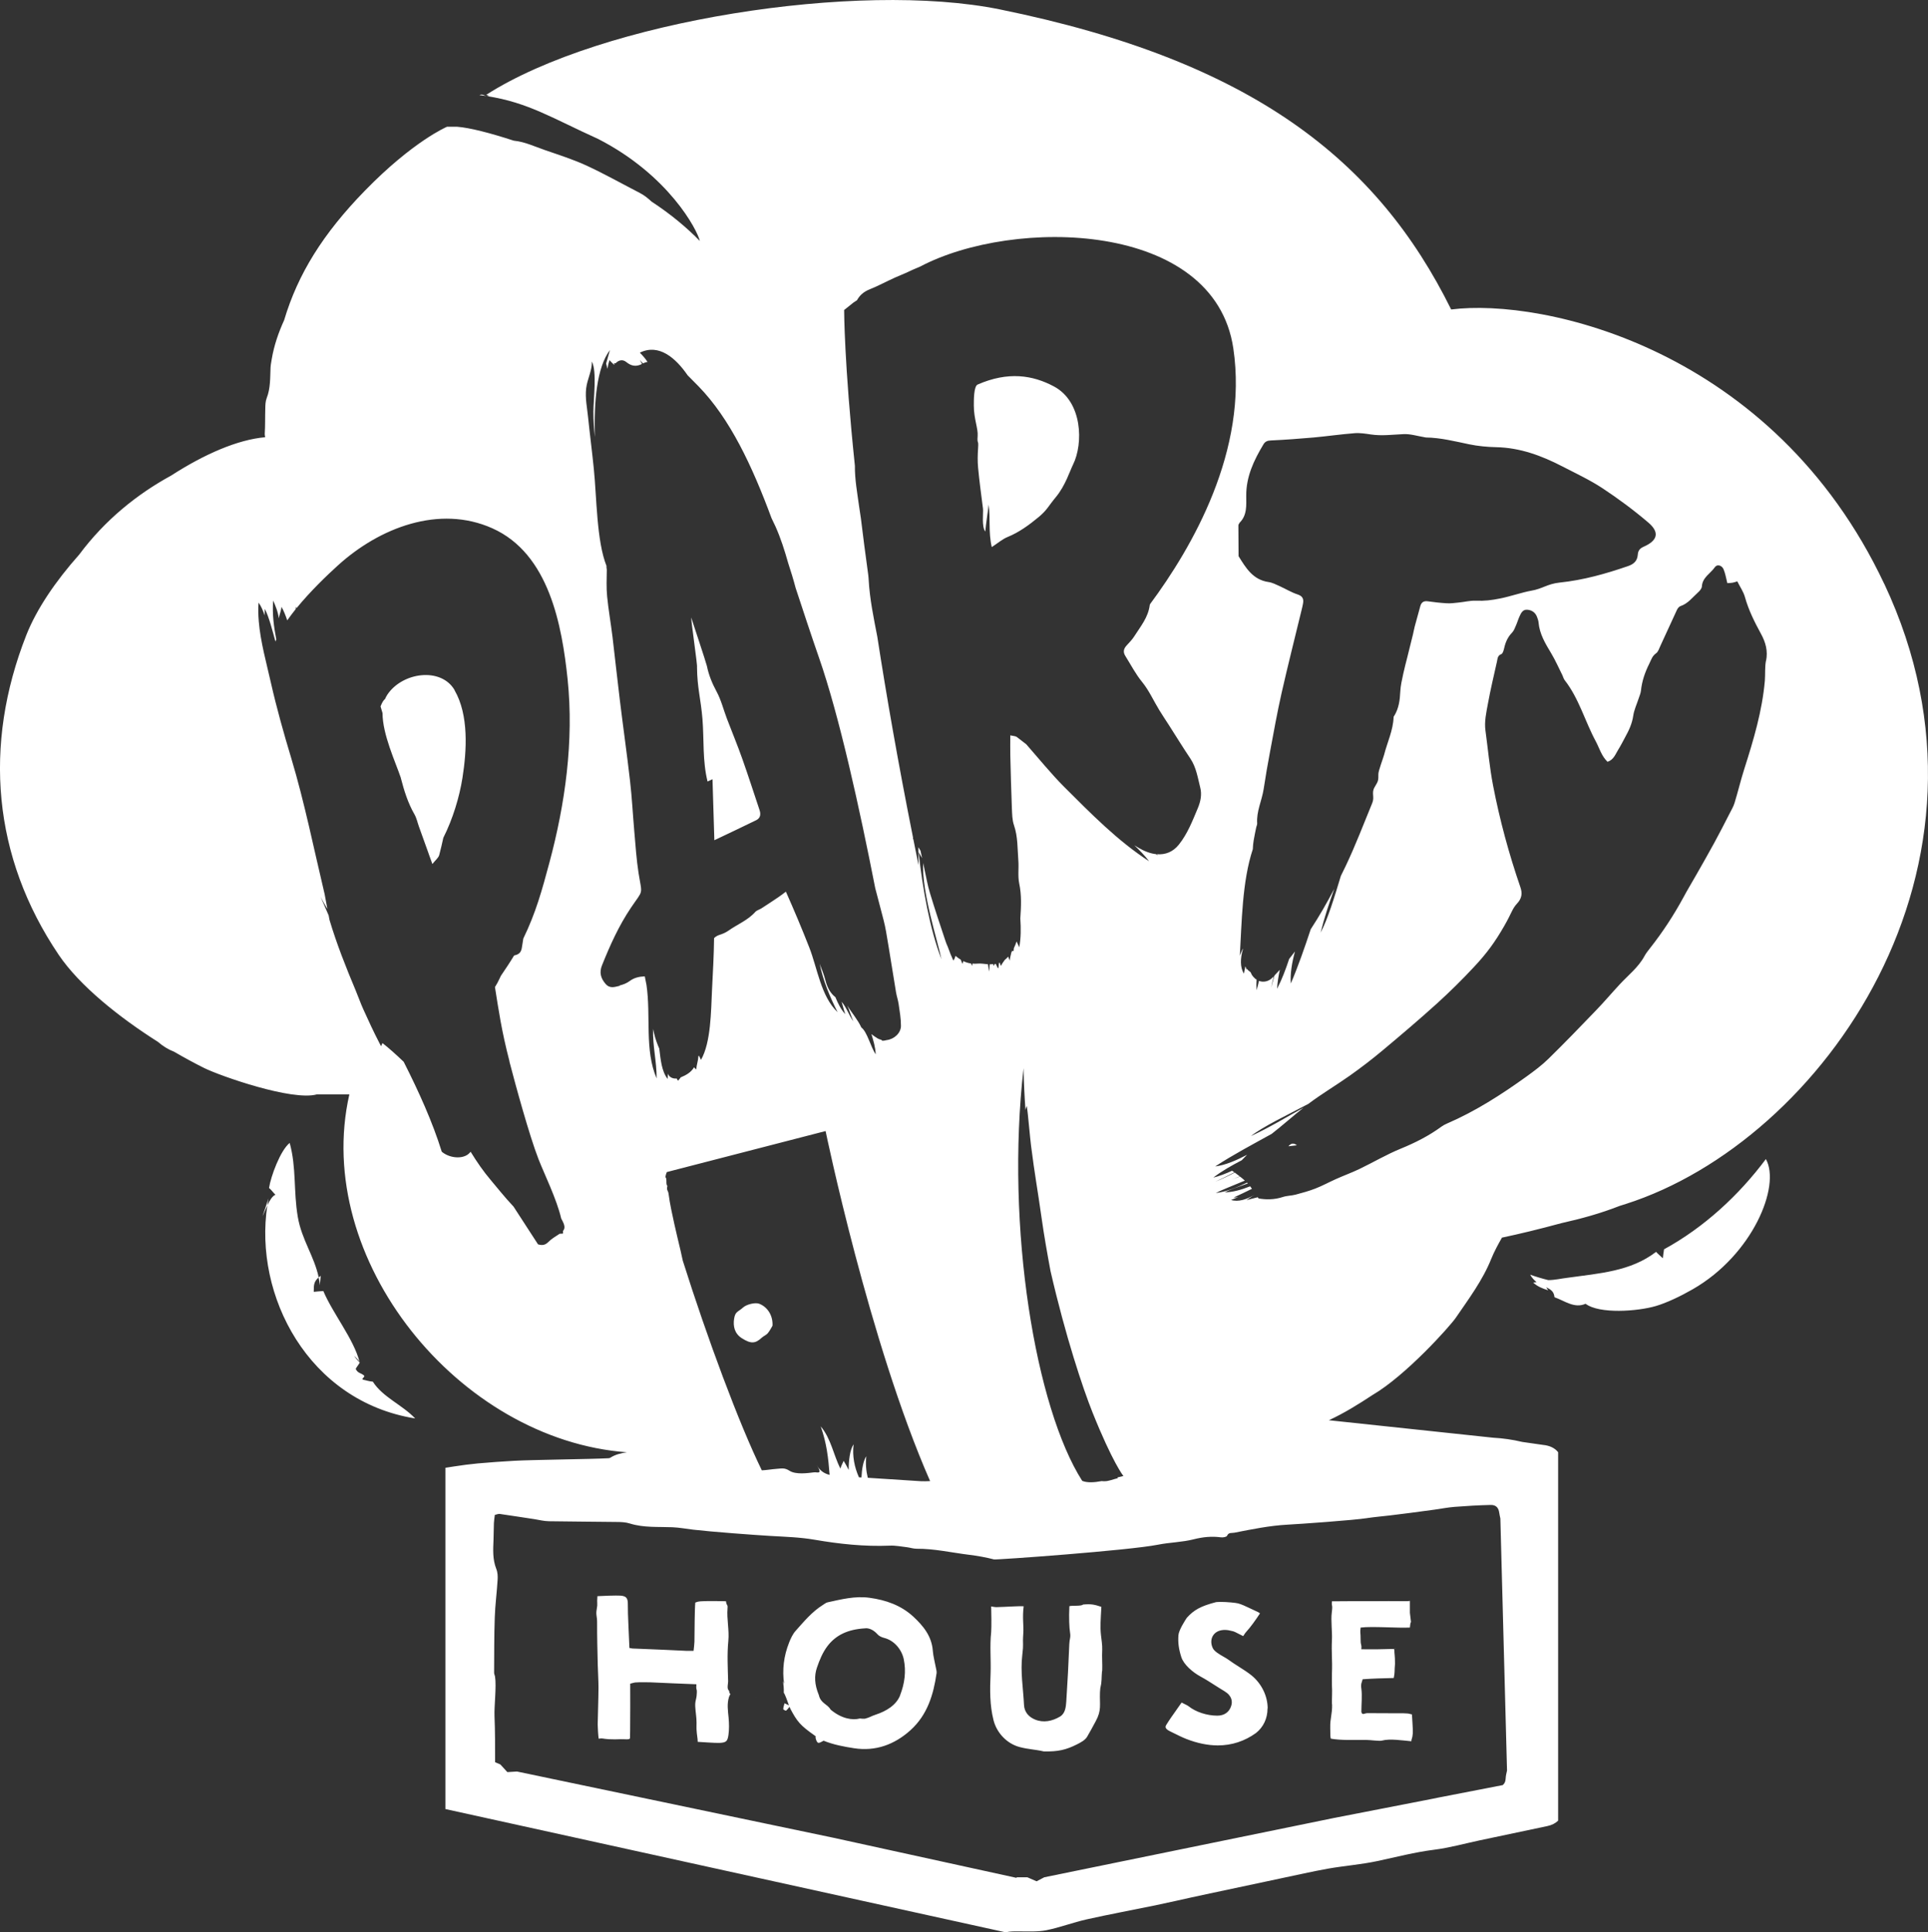 <?xml version="1.0" encoding="UTF-8"?>
<svg id="Calque_2" data-name="Calque 2" xmlns="http://www.w3.org/2000/svg" viewBox="0 0 292.38 293.01">
  <rect x="0" y="0" width="292.38" height="293.01" fill="#333333" stroke="none"/>
  <defs>
    <style>
      .cls-1 {
        fill: #fff;
        stroke-width: 0px;
      }
    </style>
  </defs>
  <g id="Calque_2-2" data-name="Calque 2">
    <g id="Party_House_logo" data-name="Party House logo">
      <path class="cls-1" d="m285.75,88.55c-16.86-35.79-51.85-43.39-65.68-41.62-11.19-22.62-30.13-37.7-68.42-45.5-21.48-4.38-60.38,1.7-77.92,12.95.14.05.29.09.44.13-.14.06-.26.07-.37.06,6.28.95,10.04,3.4,16.91,6.5,10.71,5.49,15.04,13.8,15.42,15.47-1.95-2-4.37-4.04-7.32-5.97-.52-.48-1.05-.93-1.76-1.3-2.7-1.39-5.35-2.89-8.1-4.16-2.04-.94-4.2-1.62-6.33-2.36-1.53-.53-3.05-1.25-4.63-1.41-.04,0-.07-.01-.11-.02-3.53-1.15-6.62-1.95-8.55-2.1h-1.54s-5.11,2.15-12.47,9.71c-6.36,6.53-10.15,12.64-12.23,19.62-.85,1.87-1.53,3.82-1.88,5.9-.07.43-.16.87-.18,1.3-.07,1.56,0,3.13-.59,4.63-.19.48-.2,1.06-.21,1.59-.04,1.27,0,2.54-.08,3.81,0,.11.02.3.06.52-4.16.36-9.21,2.56-14.25,5.81-5.13,2.8-10.02,6.71-13.95,11.99-3.58,4.02-6.46,8.26-8.02,12.21-6.56,16.67-5.11,33.63,4.91,48.47,3.17,4.7,9.21,9.51,15.06,13.21.74.64,1.55,1.15,2.44,1.49,1.6.93,3.15,1.77,4.58,2.48,2.44,1.2,13.33,5.03,17.07,3.99h4.93c-5.66,24.99,16.58,52.4,42.1,54.27-.87.13-1.75.32-2.55.84-.11.07-.29.06-.43.07-2.39.13-11.44.23-14.11.38-1.85.1-3.69.24-5.54.4-1.19.11-2.37.27-3.55.45-.45.07-.9.13-1.35.21v51.75l84.95,18.69c.71-.17,1.4-.14,2.12-.14,1.36,0,2.77.08,4.08-.18,2.06-.42,4.04-1.18,6.09-1.64,3.44-.77,6.91-1.41,10.37-2.12,1.07-.22,2.12-.46,3.18-.69,1.54-.34,3.07-.69,4.61-1.01,3.72-.8,7.43-1.59,11.15-2.37,2.44-.51,4.87-1.07,7.33-1.51,2.47-.43,4.99-.62,7.43-1.14,2.87-.61,5.68-1.35,8.62-1.72,2.31-.29,4.57-.92,6.85-1.41,3.44-.72,6.89-1.45,10.33-2.18.67-.14,1.23-.43,1.63-.82v-55.87c-.48-.62-1.26-1.01-2.3-1.11l-3.14-.45c-1.46-.35-2.94-.56-4.42-.64l-24.91-2.65c2.32-1.07,4.49-2.42,6.63-3.83,5.05-2.95,11.75-10.43,12.63-11.72,1.96-2.87,4.06-5.66,5.37-8.93.45-1.11,1.03-2.17,1.62-3.21,2.62-.55,5.6-1.27,9.03-2.2,2.96-.66,5.89-1.46,8.82-2.61.32-.1.62-.2.95-.3,29.69-9.49,59.38-51.14,39.18-94.03v.02Zm-97.81-9.24c1.22-1.16,1.05-2.7,1.05-4.13-.02-2.91,1.16-5.38,2.6-7.78.26-.44.59-.59,1.13-.61,2.16-.1,4.33-.26,6.49-.45,2.07-.19,4.13-.49,6.2-.65.81-.07,1.66.07,2.48.19,1.66.25,3.31.02,4.96-.05,1.04-.05,2.09.29,3.13.46.09.01.18.05.27.05,2.23.03,4.37.58,6.54,1.03,1.35.28,2.75.41,4.13.44,3.61.08,6.87,1.29,10.02,2.92,2.05,1.06,4.15,2.04,6.07,3.3,2.42,1.6,4.77,3.34,6.97,5.22,1.72,1.47,1.41,2.71-.69,3.64-.6.26-.88.6-.92,1.22-.07.95-.61,1.44-1.5,1.74-3.37,1.16-6.78,2.12-10.35,2.49-1.88.2-2.6.95-4.34,1.24-1.22.21-3.18.87-4.63,1.16-1.4.28-2.34.4-3.77.35-.86-.03-1.72.2-2.59.28-.59.06-1.19.15-1.77.11-.97-.05-1.94-.17-2.9-.3-.62-.09-.97.16-1.13.73-.28,1.02-.57,2.04-.84,3.06-.11.4-.17.81-.27,1.21-.28,1.16-.57,2.31-.86,3.47-.21.84-.44,1.68-.62,2.53-.19.9-.41,1.8-.45,2.72-.06,1.27-.22,2.48-.88,3.59-.05.08-.13.16-.13.24-.07,2.02-.96,3.83-1.45,5.75-.11.43-.86,2.41-.86,2.87,0,1.07,0,1.05-.58,2.03-.51.86.04,1.45-.35,2.39-1.32,3.21-2.55,6.45-4.04,9.58-.23.49-.47.98-.72,1.47-1.02,3.37-1.99,6.56-3.07,8.6.55-2.25,1.29-4.44,2.06-6.62-1.09,2.09-2.27,4.14-3.56,6.11-.93,2.8-1.88,5.56-3.02,8.23-.11-1.51.17-3.16.63-4.86-.29.38-.58.76-.88,1.13h0c-.51,1.55-1.08,3.07-1.83,4.53.04-.9.2-1.89.42-2.89-.27.3-.54.59-.82.88-.18.63-.34,1.24-.49,1.83.1-.57.23-1.14.38-1.71-.05.05-.1.1-.14.15-.61.64-1.41.8-2.1.54-.12.55-.24,1.03-.36,1.41-.04-.52-.04-1.06,0-1.6-.06-.04-.11-.09-.17-.13,0,.02-.02.05-.03.08,0-.04,0-.07-.02-.11-.18-.15-.35-.33-.49-.55-.1-.16-.14-.39-.27-.48-.23-.15-.39-.31-.53-.49-.02.08-.04.16-.06.24-.02-.11-.02-.24-.03-.36-.04-.06-.07-.13-.11-.2-.07.37-.14.74-.21,1.1-.61-.98-.54-2.33-.17-3.66v-.15c-.16.36-.32.72-.45,1.08.29-4.93.34-11.26,1.97-16.16.02-.45.05-.89.13-1.33.11-.64.24-1.27.37-1.9.04-.23.17-.45.16-.67-.13-1.82.71-3.45.98-5.19.29-1.92.62-3.83.98-5.73.55-2.95,1.08-5.91,1.74-8.84.95-4.19,2.01-8.36,3.02-12.54.09-.36.18-.72.24-1.08.11-.68-.08-1.09-.83-1.34-.95-.31-1.82-.85-2.75-1.27-.54-.24-1.09-.53-1.66-.61-2.37-.34-3.44-2.15-4.54-3.92,0-1.55-.03-3.1-.03-4.65,0-.12.08-.28.18-.37h-.03Zm-58.5-33.44s.19-.12.52-.34c.38-.7.97-1.27,1.89-1.64,1.33-.53,2.59-1.22,3.9-1.81.52-.23,1.04-.45,1.57-.67.74-.35,1.49-.69,2.23-.99,14.15-7.47,44.59-7,47.48,12.39,2.31,15.48-6.26,30.22-12.61,38.78-.02.05-.05.09-.06.14-.22,1.88-1.41,3.28-2.37,4.79-.32.5-.75.93-1.15,1.37-.46.51-.56,1-.16,1.62.83,1.32,1.53,2.7,2.54,3.93,1.04,1.28,1.72,2.83,2.59,4.25.48.79,1,1.55,1.49,2.32,1.07,1.67,2.11,3.37,3.22,5.02.9,1.35,1.12,2.92,1.5,4.42.26,1.02.06,2.08-.38,3.12-.81,1.92-1.55,3.86-2.87,5.51-.88,1.1-2.04,1.56-3.34,1.45.07.07.15.14.22.21-.11-.07-.23-.15-.35-.22-.19-.02-.39-.06-.59-.1-1-.24-1.85-.71-2.68-1.24.79.76,1.56,1.54,2.23,2.42-4.77-3.09-8.82-7.23-12.91-11.31-1.89-1.89-3.79-4.23-5.72-6.43-.48-.37-.96-.74-1.44-1.11-.19-.14-.5-.13-.98-.24,0,1.09-.02,2.04,0,2.99.07,2.68.13,5.36.24,8.04.04.87.04,1.8.32,2.6.6,1.75.52,3.56.66,5.35.09,1.15-.1,2.35.13,3.46.38,1.79.29,3.54.17,5.32.1,1.5.1,2.97-.16,4.37-.05-.16-.26-.54-.41-.88-.11.35-.25.69-.41,1.02-.02.14-.04.28-.05.44-.09.02-.14,0-.18-.05-.04.08-.09.16-.14.23-.1.42-.21.83-.26,1.27-.03-.08-.14-.35-.23-.61-.16.18-.33.36-.51.49-.22.3-.46.62-.58.92-.06-.07-.13-.3-.19-.48-.04,0-.08.02-.12.03-.03.27-.07.55-.09.81-.24-.1-.22-.51-.43-.67-.05,0-.09.02-.14.03-.04.1-.07.2-.15.27-.02-.09-.04-.18-.07-.26-.17,0-.34.03-.52.02-.03.34-.05.7-.06,1.11-.1-.36-.15-.73-.21-1.11-.52-.04-1.05-.15-1.56-.1-.27.03-.53.02-.78,0-.02.11-.05.22-.06.35-.05-.11-.11-.24-.17-.37-.42-.06-.81-.18-1.17-.36-.05.15-.09.29-.12.43-.1-.21-.18-.42-.26-.64-.28-.17-.55-.37-.81-.59-.06.26-.15.5-.32.72-.3-.64-.58-1.35-.84-2.08-.17-.35-.3-.73-.42-1.09-.79-2.36-1.58-4.73-2.3-7.12-.34-1.11-.53-2.25-.78-3.38-.08-.37-.16-.75-.24-1.13-.21,4.51,2.23,11.9,2.78,14.59-1.74-4.42-2.89-10.84-3.47-16.25l.53.92c-.08-.37-.16-.75-.24-1.13l-.33-.52c0,.92.03,1.84.04,2.75-.27-1.33-.53-2.63-.79-3.93l-.07-.12c0-.05,0-.1.02-.15-2.26-11.32-4.03-21.48-5.42-30.47-.55-2.85-1.15-5.7-1.31-8.63,0-.26-.05-.52-.07-.78-.41-3.01-.79-5.86-1.11-8.54-.09-.6-.18-1.2-.27-1.81-.28-2.05-.66-4.08-.64-6.17-1.63-15.56-1.63-23.61-1.63-23.61l1.45-1.16-.02.02Zm40.07,178.28c-.77.18-1.39.47-2,.46-.15,0-.3,0-.44-.02-1.12.21-2.17.28-2.95-.03-7.06-11.04-11.66-38.35-8.9-62.58.04,2.11.14,4.22.29,6.33.05-.2.11-.4.21-.6.18,1.23.48,4.81.64,6.05.56,4.41.97,6.49,1.59,10.89.38,2.71.86,5.4,1.36,8.09,2.27,9.89,4.92,17.82,6.35,21.39,3.07,7.67,4.7,9.69,4.7,9.69-.29.06-.59.14-.89.21.02.04.03.07.05.12h-.01Zm-38.86-.11c-.13,0-.26-.02-.39-.02-.69-1.54-1.03-3.26-.81-5.01-.57.84-.75,2.46-.75,3.89-.24-.48-.49-.95-.76-1.38-.17.41-.37.75-.5,1.18-1.05-2.11-1.42-4.56-2.98-6.41.91,2.58,1.15,4.77,1.35,7.36-.8-.2-1.47-.62-1.95-1.48.96,1.51.05,1.03-.38,1.09-1.04.13-2.79.37-3.74-.23-.76-.48-1.11-.36-2.03-.29-.68.05-1.45.19-2.18.22-3.44-7.04-8.28-20.05-11.99-31.81-.11-.51-.22-1.03-.34-1.54-.31-1.33-.64-2.64-.93-3.97-.33-1.52-.68-3.05-.88-4.6-.08-.6-.34-.46-.18-1.23-.29-.17,0-1.11-.31-1.31.05-.28.12-.53.22-.77l24.08-6.22s6.61,32.04,15.85,53.08c-.48.02-.93.04-1.36.02-2.7-.17-5.39-.35-8.09-.52-.26-1.06-.36-2.16-.22-3.27-.48.71-.68,1.98-.74,3.22h0Zm-53.4-63.08c.93,3.59,3.03,11.25,4.41,14.8.87,2.24,2.75,6.03,3.45,9.02.06.11.12.21.17.32.39.75.43,1.18.09,1.57,0,.12.03.26.02.38-.17.03-.34.02-.51.03-.06.04-.1.07-.17.11-.54.34-1.1.69-1.55,1.14-.49.49-.94.55-1.57.36l-3.71-5.72c-1.36-1.44-2.55-2.96-3.46-4.03-1.12-1.32-2.12-2.77-3.05-4.29-.13.15-.26.3-.43.42-1.05.74-2.89.48-3.95-.43-1.39-4.49-3.49-9.13-5.77-13.63-1.12-1.07-2.22-2.06-3.22-2.84-.07.15-.14.32-.21.48-.09-.18-.18-.36-.28-.54-.85-1.64-1.63-3.33-2.39-5.01-.44-.96-.78-1.96-1.19-2.93-1.47-3.5-2.87-7.02-3.96-10.67l-.13-.69c-.41-.93-.82-1.86-1.22-2.81.32.64.67,1.24,1.03,1.83l-.42-2.24c-1.63-6.84-3.05-13.92-5.06-20.61-1.13-3.74-2.22-7.62-3.08-11.41-.66-2.95-1.59-6.22-1.85-9.38v.03s0-.04,0-.06c-.08-.94-.1-1.87-.03-2.78.37.5.67,1.19.93,1.95,0-.34,0-.67.02-1,.65,1.26,1.16,3.32,1.61,4.95.04-.11.09-.22.13-.32-.36-1.89-.63-3.74-.48-5.89.34.73.75,1.74.86,2.7.07-.5.36-1.13.4-1.75.31.5.61,1.26.88,2.05.4-.57.83-1.13,1.28-1.7,0-.12.03-.23.05-.35.03.06.06.12.09.19,2.1-2.57,4.62-4.98,6.22-6.43,6.33-5.77,15.41-9.27,23.46-5.67,8.64,3.86,10.57,14.8,11.42,22.91.97,9.37-.38,18.9-2.76,27.78-1.13,4.2-2.05,7.59-3.96,11.52-.07.44-.15.87-.21,1.31-.09.65-.33,1.07-1.08,1.23-.04,0-.08.04-.12.05-.63,1.05-1.31,2.06-1.99,3.06-.18.37-.35.74-.54,1.1-.11.2-.23.41-.36.61.55,3.46,1,6.64,2.21,11.29h0Zm16.75-11.48c-.73.16-1.49.5-2.17-.29-.75-.87-.96-1.75-.54-2.8,1.22-3.05,2.56-6.03,4.41-8.77,1.9-2.81,1.69-1.78,1.14-5.21-.33-2.1-.46-4.23-.65-6.35-.22-2.53-.35-5.08-.64-7.6-.47-4.13-1.06-8.24-1.56-12.37-.39-3.16-.72-6.33-1.1-9.49-.25-2.06-.62-4.11-.82-6.17-.13-1.33-.07-2.68-.05-4.03,0-.15-.08-.39-.04-.57-1.52-3.82-1.48-10.41-1.93-14.77-.26-2.6-.6-5.19-.87-7.81-.14-1.42-.46-2.86-.29-4.34.17-1.45.9-2.67.87-4.09.79,1.57.23,5.66.23,7.63,0,1.29.09,2.56.22,3.82-.15-5.41.29-10.55,2.29-13.19l-.58,2.04c.07.25.13.53.2.81.08-.49.18-.94.31-1.32.22.28.48.48.71.72.02,0,.03-.03.04-.05-.04-.06-.08-.11-.11-.13.1-.04.2-.06.3-.08h0c.47-.47,1.05-.62,1.62-.16.76.62,1.5.73,2.37.28-.12-.2-.22-.4-.31-.6.15.21.31.37.48.52h0c.22-.13.45-.2.67-.22-.32-.51-.74-.98-1.17-1.41,2.9-1.43,5.46.83,7.24,3.42.51.51,1.06,1.07,1.69,1.71,4.74,4.89,8.08,11.97,11.04,19.96.2.42.4.84.6,1.26.8,1.79,1.39,3.65,1.92,5.53.41,1.25.8,2.51,1.13,3.77,1.15,3.49,2.31,7.03,3.54,10.57,3.1,8.88,6.18,22.97,8.54,34.98.29,1.09.57,2.19.86,3.28.28,1.07.58,2.14.77,3.24.54,3.1,1.01,6.21,1.53,9.31.1.59.31,1.17.39,1.76.16,1.09.35,2.18.35,3.28s-1.03,2.04-2.17,2.17c-.2.06-.42.1-.66.1l-.14-.14c-.22-.05-.43-.13-.63-.25-.31-.19-.6-.41-.88-.62.31,1.01.61,2.02.65,3.06-.77-1.11-1.28-3.4-2.18-4.07-.55-1.2-1.44-2.18-2.12-3.32.33.74.57,1.64.91,2.39-.7-.97-1-2.05-1.78-2.97.19.61.33,1.26.56,1.89-.65-.7-1.1-1.6-1.5-2.58-.76-.59-1.22-1.44-1.5-2.5-.22-.87-.55-1.72-.89-2.56.53,2.56,1.54,5,2.72,7.33-2.52-2.36-3.08-6.73-4.29-9.8-1.11-2.83-2.29-5.64-3.55-8.47-.42.32-.79.6-1.16.85-.84.57-1.68,1.12-2.53,1.67-.31.2-.72.3-.95.55-1.14,1.28-2.73,1.89-4.08,2.85-.41.29-.89.49-1.37.64-.34.11-.59.28-.8.48-.03,2.61-.18,5.2-.31,7.81-.16,3.22-.15,8.01-1.68,10.66-.12-.27-.18-.44-.33-.66-.02.04-.04.07-.06.11-.04.71-.27,1.29-.33,2-.05-.03-.19-.17-.33-.33-.44.76-1.19,1.19-2.02,1.53-.13.18-.26.36-.41.51-.08-.11-.14-.22-.2-.34-.6.07-1.15-.21-1.35-.74,0,.27,0,.55-.03.81-.92-1.21-1.05-2.92-1.26-4.6-.07-.16-.14-.31-.2-.47-.34-.82-.56-1.66-.74-2.51-.08,2.59.55,4.9.54,7.5-1.86-4.29-.85-9.49-1.54-14.17-.08-.43-.17-.86-.26-1.31-.93.04-1.64.23-2.3.72-.43.32-.98.54-1.51.66l.03.05Zm123.22,123.29l-14.9,2.9-43.96,9-1.16.61-1.4-.61h-1.63v.09l-27.76-6.08-48.01-10.05-1.46.09-1.06-1.16-.8-.34c0-2.33.01-4.67-.09-7-.06-1.51.32-4.49.08-6-.03-.18-.14-.37-.14-.55.02-2.8,0-5.6.1-8.4.06-1.9.32-3.79.43-5.68.04-.56.01-1.17-.2-1.69-.57-1.44-.48-2.9-.42-4.38.04-.85.02-1.71.06-2.56.02-.41.09-.83.14-1.24.33-.07.54-.18.73-.15,1.75.25,3.5.53,5.25.79.74.12,1.48.31,2.23.32,3.4.06,6.81.06,10.21.11.7,0,1.44.03,2.08.24,2.1.65,4.27.47,6.42.56,1.07.04,2.12.25,3.18.37,2.83.33,9.18.8,11.73.95,2.22.13,4.43.19,6.64.57,3.77.65,7.58,1.06,11.43.9.86-.04,1.73.14,2.6.24.48.06.96.23,1.44.23,2.68-.02,5.28.58,7.92.91,1.29.16,2.58.38,3.84.71.35.09,20.48-1.36,24.85-2.23,1.8-.36,3.67-.37,5.43-.82,1.39-.35,2.73-.49,4.13-.3.31.04.85-.05.93-.23.24-.56.71-.39,1.1-.47,2.67-.52,5.31-1.07,8.05-1.22,1.91-.1,10.02-.67,12.14-1h-.03c1.16-.17,2.34-.27,3.52-.41,1.01-.12,2.03-.25,3.04-.38,1.22-.16,2.44-.32,3.66-.49,1.01-.14,2.01-.34,3.03-.42,1.82-.14,3.64-.25,5.47-.29.8-.02,1.2.42,1.3,1.18.04.29.11.59.17.87l1.01,38.22c-.1.42-.19.83-.21,1.25-.02.45-.18.74-.44.96l-9.79,1.9m49.71-172.4c-.19.98-.09,2.02-.17,3.03-.4,4.59-1.71,8.97-3.1,13.33-.55,1.71-.96,3.47-1.49,5.19-.17.57-.49,1.1-.76,1.63-.76,1.48-1.51,2.96-2.31,4.42-.88,1.62-1.8,3.22-2.71,4.82-.66,1.17-1.36,2.31-1.99,3.49-1.46,2.69-3.13,5.24-5.02,7.64-.31.4-.64.8-.88,1.25-.92,1.7-2.44,2.87-3.72,4.25-1.23,1.32-2.39,2.7-3.64,3.99-2.37,2.47-4.75,4.93-7.19,7.32-1.02,1-2.18,1.86-3.34,2.7-3.8,2.73-7.73,5.26-12.04,7.12-.3.13-.59.28-.85.47-1.91,1.4-3.99,2.45-6.19,3.35-2.13.87-4.14,2.06-6.22,3.06-1.16.56-2.38,1-3.56,1.53-1.06.47-2.07,1.03-3.15,1.45-.98.38-2,.66-3.02.93-.62.16-1.3.15-1.91.35-1.32.44-2.63.41-3.69.22-.04-.06-.08-.12-.12-.18-.6.15-1.18.29-1.74.44.43-.25.84-.58,1.26-.82-1.15.7-2.49,1.14-3.57.79.35-.14.71-.29,1.08-.43-.24.04-.48.07-.7.07.91-.42,1.85-.86,2.79-1.33-.09-.13-.18-.26-.27-.38-1.35.54-2.69.91-3.86.91.78-.4,2.08-.83,3.5-1.34-.03-.04-.07-.09-.11-.13-1.59.77-3.2,1.4-4.75,1.58.92-.47,2.61-1.13,4.41-1.88-.24-.21-.47-.43-.74-.62-.46.17-.91.34-1.35.48.36-.12.81-.29,1.32-.51-.25-.19-.5-.38-.76-.57-.99.52-1.98,1-2.95,1.38.92-.41,1.89-.9,2.89-1.42-.11-.08-.22-.16-.34-.24-.98.45-1.94.82-2.85,1.04,1.34-1.03,2.82-1.85,4.31-2.63.27-.28.54-.56.81-.83-1.63.85-3.27,1.57-4.84,1.77,2.72-1.78,5.65-3.32,8.57-4.94,1.64-1.28,3.2-2.68,4.83-3.97-2.65,1.46-5.21,3.04-7.98,4.3,1.9-1.47,5.39-3.12,8.7-4.87h0c2.03-1.53,4.22-2.82,6.3-4.29,1.69-1.2,3.34-2.46,4.93-3.79,2.8-2.34,5.59-4.71,8.3-7.16,1.95-1.77,3.83-3.63,5.62-5.55,1.9-2.03,3.16-3.74,4.57-6.2,1.16-2.02,1.19-2.58,1.93-3.38.74-.79.85-1.55.51-2.52-1.73-5.03-3.12-10.14-4.13-15.37-.54-2.78-.78-5.58-1.16-8.36-.19-1.33.13-2.76.38-4.11.39-2.14.9-4.25,1.37-6.37.1-.43.07-.89.66-1.11.23-.09.36-.61.44-.95.2-.88.54-1.65,1.19-2.31.27-.28.42-.7.58-1.07.21-.46.34-.96.56-1.42.23-.51.5-1.05,1.19-.98s1.21.43,1.46,1.12c.09.26.2.53.22.8.15,1.77,1.04,3.22,1.92,4.69.64,1.07,1.14,2.21,1.7,3.33.12.25.18.54.35.75,2.17,2.78,3.06,6.21,4.7,9.25.56,1.04.87,2.24,1.79,3.12.93-.3,1.2-1.15,1.62-1.83.39-.62.72-1.28,1.07-1.93.56-1.01,1.04-2.04,1.21-3.22.13-.9.54-1.75.82-2.62.13-.4.31-.79.35-1.19.15-1.45.61-2.78,1.26-4.08.29-.58.44-1.17,1.03-1.58.33-.23.48-.75.67-1.16.83-1.8,1.65-3.61,2.49-5.41.11-.24.32-.52.55-.59,1.15-.39,1.83-1.34,2.68-2.1.26-.23.54-.58.56-.88.08-1.38,1.31-1.96,1.97-2.92.34-.5,1.08-.29,1.33.34.26.63.37,1.32.56,2.08.23-.02.49-.02.75-.06.22-.03.43-.11.76-.21.41.82.93,1.56,1.16,2.38.55,1.98,1.46,3.79,2.43,5.57.71,1.29,1.08,2.61.77,4.12v-.04ZM73.75,14.56c-.34-.05-.68-.1-1.04-.14.46-.21.7.08,1.04.14Zm122.92,159.11c-.39.04-.77.09-1.28.15.38-.48.81-.53,1.28-.15Zm-79.52,27.36c-.13.21-.37.71-.71,1.13-.23.28-.62.42-.9.67-.97.9-1.63,1-3.05.09-1.07-.68-1.35-1.78-1.16-2.97.18-1.11.58-.98,1.39-1.71.48-.43,1.79-.78,2.42-.54,1.19.46,2.09,1.71,2.01,3.32h0Zm24.31,49.28c-.17-2.21-1.45-3.77-2.96-5.17-1.87-1.72-4.16-2.52-6.67-2.86-2.18-.29-4.23.24-6.31.69-.26.05-.49.25-.73.4-1.64,1.02-2.86,2.5-4.12,3.91-.45.5-.76,1.17-1.01,1.81-.8,2.02-1.06,4.11-.75,6.27-.35-1.02,0,0-.05,1.32.23.33.54,1.26.78,1.91-.22-.1-.45-.21-.67-.31-.07.3-.18.59-.19.89,0,.08.38.27.43.23.19-.16.35-.37.52-.58.05.13.1.24.14.32,1.01,1.89,1.45,2.47,3.67,4.03.06.06.13.11.19.17-.04.04-.06.08-.06.1.04.3.19.76.4.83.19.06.47-.12.83-.31,1.48.6,3.06.9,4.62,1.14,3.25.5,6.12-.54,8.56-2.74,2.55-2.31,3.48-5.37,3.95-8.63.04-.26-.05-.55-.1-.82-.16-.87-.4-1.72-.47-2.59h0Zm-4.95,6.75c-.58,1.5-2.11,2.42-3.69,2.94-.71.23-.93.44-1.65.62-.09.02-.69,0-.77-.03-1.15.3-2.8.03-4.44-1.35-.48-.86-1.49-.92-1.78-2.19-.68-1.65-.71-2.95-.29-4.18.39-1.15.88-2.33,1.61-3.28,1.28-1.66,3.08-2.52,5.67-2.67.47-.08,1.24.15,1.89.89.24.28.65.47,1.02.56,1.57.39,2.67,1.81,2.97,3.21.39,1.88.14,3.71-.55,5.48h0Zm-22,.34c.23-.05.11-.02,0,0h0Zm-3.75-.53c-.05.12-.15.31-.2.43-.34,1.06-.17,2.11-.07,3.16.08.87.1,1.76-.02,2.62-.14,1.01-.38,1.16-1.37,1.21-.6.03-2.69-.13-3.29-.16,0-.39-.02-.28-.14-1.34-.1-.87,0-1.28-.06-2.15-.04-.64-.23-1.75-.17-2.39.03-.37.17-.73.2-1.1.13-1.39-.12-.55-.03-1.75-1.85-.07-5.26-.21-7.11-.3-.09,0-.19,0-.28,0-2.29-.02-1.81.02-2.65.21,0,1.47.02,5.32-.01,6.79v.2c-.01.54-.02.96-.02,1.25,0,.31-.81.16-1.4.18-.6.03-1.21.03-1.81,0-1.03-.06-.86-.18-1.54-.08-.06-.27-.16-1.87-.15-2.15.03-1.85.11-3.7.12-5.55,0-1.15-.08-2.31-.11-3.46-.05-2.18-.11-4.35-.1-6.53,0-.92-.22-1.07-.05-1.98.17-.88-.01-.78.1-1.94.6-.04,2.92-.13,3.52-.08.86.07,1.1.4,1.09,1.28-.02,1.61.19,5.04.24,6.65.48.1.22.09,1.8.14,2.27.08,4.54.2,6.81.3.32,0,.64,0,1.12,0,.05-.5.12-.94.13-1.38.02-1.53.03-4.98.13-5.94.39-.1.17-.18,1.48-.22.79-.02,2.38,0,3.17.02.1.78.3.42.24,1.06-.14,1.66.28,3.28.12,4.96-.2,2.02-.08,4.08-.03,6.13,0,.34-.2,1.04.06,1.33.25.28-.02.35.29.58h0Zm56.36-3.48s-.09,1.33-.07,1.33c-.05,1.08-.2.83-.24,1.91-.07,1.9.28,2.69-.66,4.4-.45.82-.81,1.53-1.29,2.33-.32.53-.97.86-1.53,1.15-1.66.83-2.85,1.12-5.05,1.07-1.29-.3-2.33-.31-3.65-.66-1.97-.52-3.48-2.18-3.96-4.06-.58-2.29-.56-4.59-.45-7.06.08-2.09-.14-4.2.09-6.31.06-.65.03-3.24,0-3.89.9.15.52.11,1.98.06.71-.02,2.25-.13,2.95-.09-.23,1.76.03,2.97-.06,4.12-.13,1.88.08,1.39-.15,3.26-.31,2.56.14,5.06.26,7.58.05,1.11.75,1.84,1.67,2.22,1.28.53,2.61.25,3.79-.45.8-.48.89-1.45.95-2.28.19-2.91.35-5.82.46-8.73.03-.79.24-.96.11-1.75-.11-.68-.19-2.21-.1-3.98.33-.13,1.86.03,2.07-.25,1.33-.12,1.79.03,2.78.35-.1,1.91-.2,3.05-.06,4.27.07.64.22,1.55.19,2.21-.06,1.13.04,2.11,0,3.24h-.02Zm44.23-3.35c.17-.02.67-.02.23,0h-.23Zm-9.36,8.39c-.02-.83.06-1.98,0-2.81-.02-.28,0-1.66,0-1.94.08-2.04-.1-3,0-5.04.06-1.11-.18-2.98-.03-4.08.18-1.38-.06-.87.03-1.74,1.49-.03,4.96-.02,6.45-.02h0c1.44,0,2.88-.03,4.32,0,.95.02,1.05-.04,1.05-.06v1.83c.29,2.62.16.42,0,2.23-1.81.1-5.67-.22-7.47,0-.12.95,0,.48,0,1.93,0,.84.19.58.1,1.36,1.78.03,3.32,0,4.9-.05-.08,0-.1.03.11.05,0,.87.1.77.1,2.23-.1,1.07,0,1.26-.19,2.13-1.72.04-3.01.07-4.72.19-.1.48-.31.64-.19,1.45.14,1.05,0,2.32,0,3.49.13.59.45.2.92.2,1.54.01,3.07.02,4.61.02.28,0,.56-.01.84,0,1.2.04.72.08,1.3.17.02.56.17,2.32.13,2.87-.07.88-.22.81-.22,1.2-1.3-.11-3.25-.43-4.46-.1-.39.11-1.74-.1-2.42-.1-1.84,0-3.79.08-5.33-.19-.1-.39-.06-.32-.09-1.59-.04-1.58.32-2.06.28-3.65l-.02.02Zm-54.31-196.94c0-.68-.03-2.92.58-3.18,4.63-2.02,8.35-1.43,11.57.29,4.34,2.31,4.48,8.68,2.89,11.86-.48.97-1.16,3.18-2.6,4.92-1.19,1.43-1.31,1.95-2.65,3.06-1.42,1.17-2.91,2.27-4.65,2.98-.79.32-1.46.91-2.42,1.54-.54-2.3-.17-4.39-.48-6.44-.05.73-.43,3.06-.5,4.08-.58-.71-.28-2.89-.35-3.46-.26-2.06-.55-4.12-.74-6.19-.1-1.01-.07-2.03,0-3.04.09-1.33-.17-.46-.07-1.79.09-1.13-.58-2.6-.58-4.63h0Zm-42.86,32.15c.16.5,2.27,6.84,2.38,7.35.28,1.37.79,2.62,1.46,3.86.7,1.29,1.05,2.75,1.58,4.14.77,2.03,1.61,4.03,2.33,6.08.91,2.56,1.74,5.16,2.61,7.75.22.64.15,1.23-.5,1.55-2.05,1.01-4.13,1.98-6.35,3.04-.09-3.13-.19-6.15-.28-9.25-.23.1-.4.18-.75.35-.78-3.14-.52-6.32-.77-9.45-.26-3.16-.8-4.73-.83-7.91.12-.02-.98-7.5-.87-7.52h-.01Zm-35.89,11.02c2.19,3.77,1.85,9.2,1.2,13.3-.45,2.86-1.45,6.21-2.9,9.08-.19.88-.39,1.74-.62,2.61-.12.44-.58.78-1.04,1.37-.2-.55-.39-1.07-.57-1.58v.02-.03c-.52-1.44-1-2.76-1.47-4.09-.22-.61-.35-1.28-.67-1.84-1-1.74-1.58-3.61-2.07-5.51,0,0,0-.02,0-.03-.82-2.43-2.78-6.58-2.78-9.83l-.3-1.01c.26-.66.46-.95.68-1.12.1-.23.21-.45.35-.66,2.28-3.42,8.15-4.22,10.21-.68h0Zm198.87,71.11c2.27,4.08-2.01,14.52-11.1,19.73-1.86,1.07-3.95,2.06-5.58,2.54-2.77.82-8.58,1.24-10.67-.34-1.69.76-3.17-.45-4.71-.99-.09-.82-.47-1.13-1.26-1.51,0,.03.32.48.31.46-.88-.27-1.66-.59-2.28-1.17l.51-.07c-.28-.23-.75-.68-.96-1.13.83.3,1.76.58,2.73.82,1.01,0,1.97-.24,2.83-.34,4.97-.69,9.67-.98,13.52-3.94.3.33.84.78,1.03.97.05-.43.11-.97.18-1.36,6.07-3.31,11.38-8.23,15.45-13.69v.02Zm-219.29,19.13c-.04-.41-.11-.8-.19-1.19.09-.08.19-.16.31-.25,0,.43-.12.99-.12,1.44Zm14.44,20.19c-16.2-2.61-24.49-18.64-22.41-32.31-.32.69-.57,1.38-.72,1.62l.9-2.67c-.07.34-.12.69-.17,1.04.33-.71.75-1.42,1.22-1.6-.28-.26-.62-.75-.97-1.03.27-1.76,1.7-5.67,3.13-6.83,1.04,3.75.56,7.29,1.23,11.21.59,3.47,2.5,5.97,3.17,9.18-.72.64-.75,1.08-.75,2.19.48-.04.97-.1,1.45-.12,1.48,3.47,4.58,7.23,5.49,10.71-.04-.11-.7-.8-.79-.87.05.16.62.82.83,1-.07.19-.6.84-.61.98.33.68.74.55,1.27,1,.15.28-.41.37-.19.62.54.1.89.25,1.51.3,1.5,2.36,4.46,3.51,6.42,5.58h-.01Zm129.27,43.98c0,1.51-.63,2.83-1.75,3.72-1.72,1.24-3.67,1.88-5.78,1.88-1.52,0-3.13-.33-4.79-.98-.66-.26-1.33-.6-1.92-.89l-.55-.27c-.38-.19-.61-.38-.66-.57-.03-.12,0-.24.1-.41.48-.78.98-1.48,1.52-2.24.26-.37.52-.74.8-1.14.18.1.35.18.5.25.25.12.43.21.57.32,1.07.86,2.77,1.42,4.35,1.42,1.07,0,1.84-.56,2.12-1.54.17-.6.13-1.47-1.06-2.18-.51-.3-.93-.58-1.35-.84l-.11-.07c-.64-.41-1.3-.84-2.18-1.32-1.17-.64-2.51-1.79-2.88-2.92-.39-1.2-.53-2.23-.44-3.34.06-.77.99-2.21,1.27-2.63,1.09-1.21,2.12-1.77,4.41-2.37.03,0,.18-.04.7-.04.97,0,2.31.13,2.68.23.55.15,1.13.43,1.7.7.36.17.65.31.94.44.54.24.61.32.66.38h0c-.61.94-1.48,2.15-2.02,2.72-.15.15-.27.34-.39.52-.05.08-.1.15-.13.2l-.39-.2c-.66-.35-1.08-.56-1.37-.59-.31-.09-.69-.15-1.03-.15-.72,0-1.32.25-1.68.71-.43.54-.49,1.32-.14,2.05.23.49.97.92,1.63,1.3.3.17.54.31.7.43.52.38,1.08.74,1.63,1.09.69.44,1.34.85,1.91,1.31,1.52,1.23,2.46,3.15,2.45,5.02h-.02Z"/>
    </g>
  </g>
</svg>